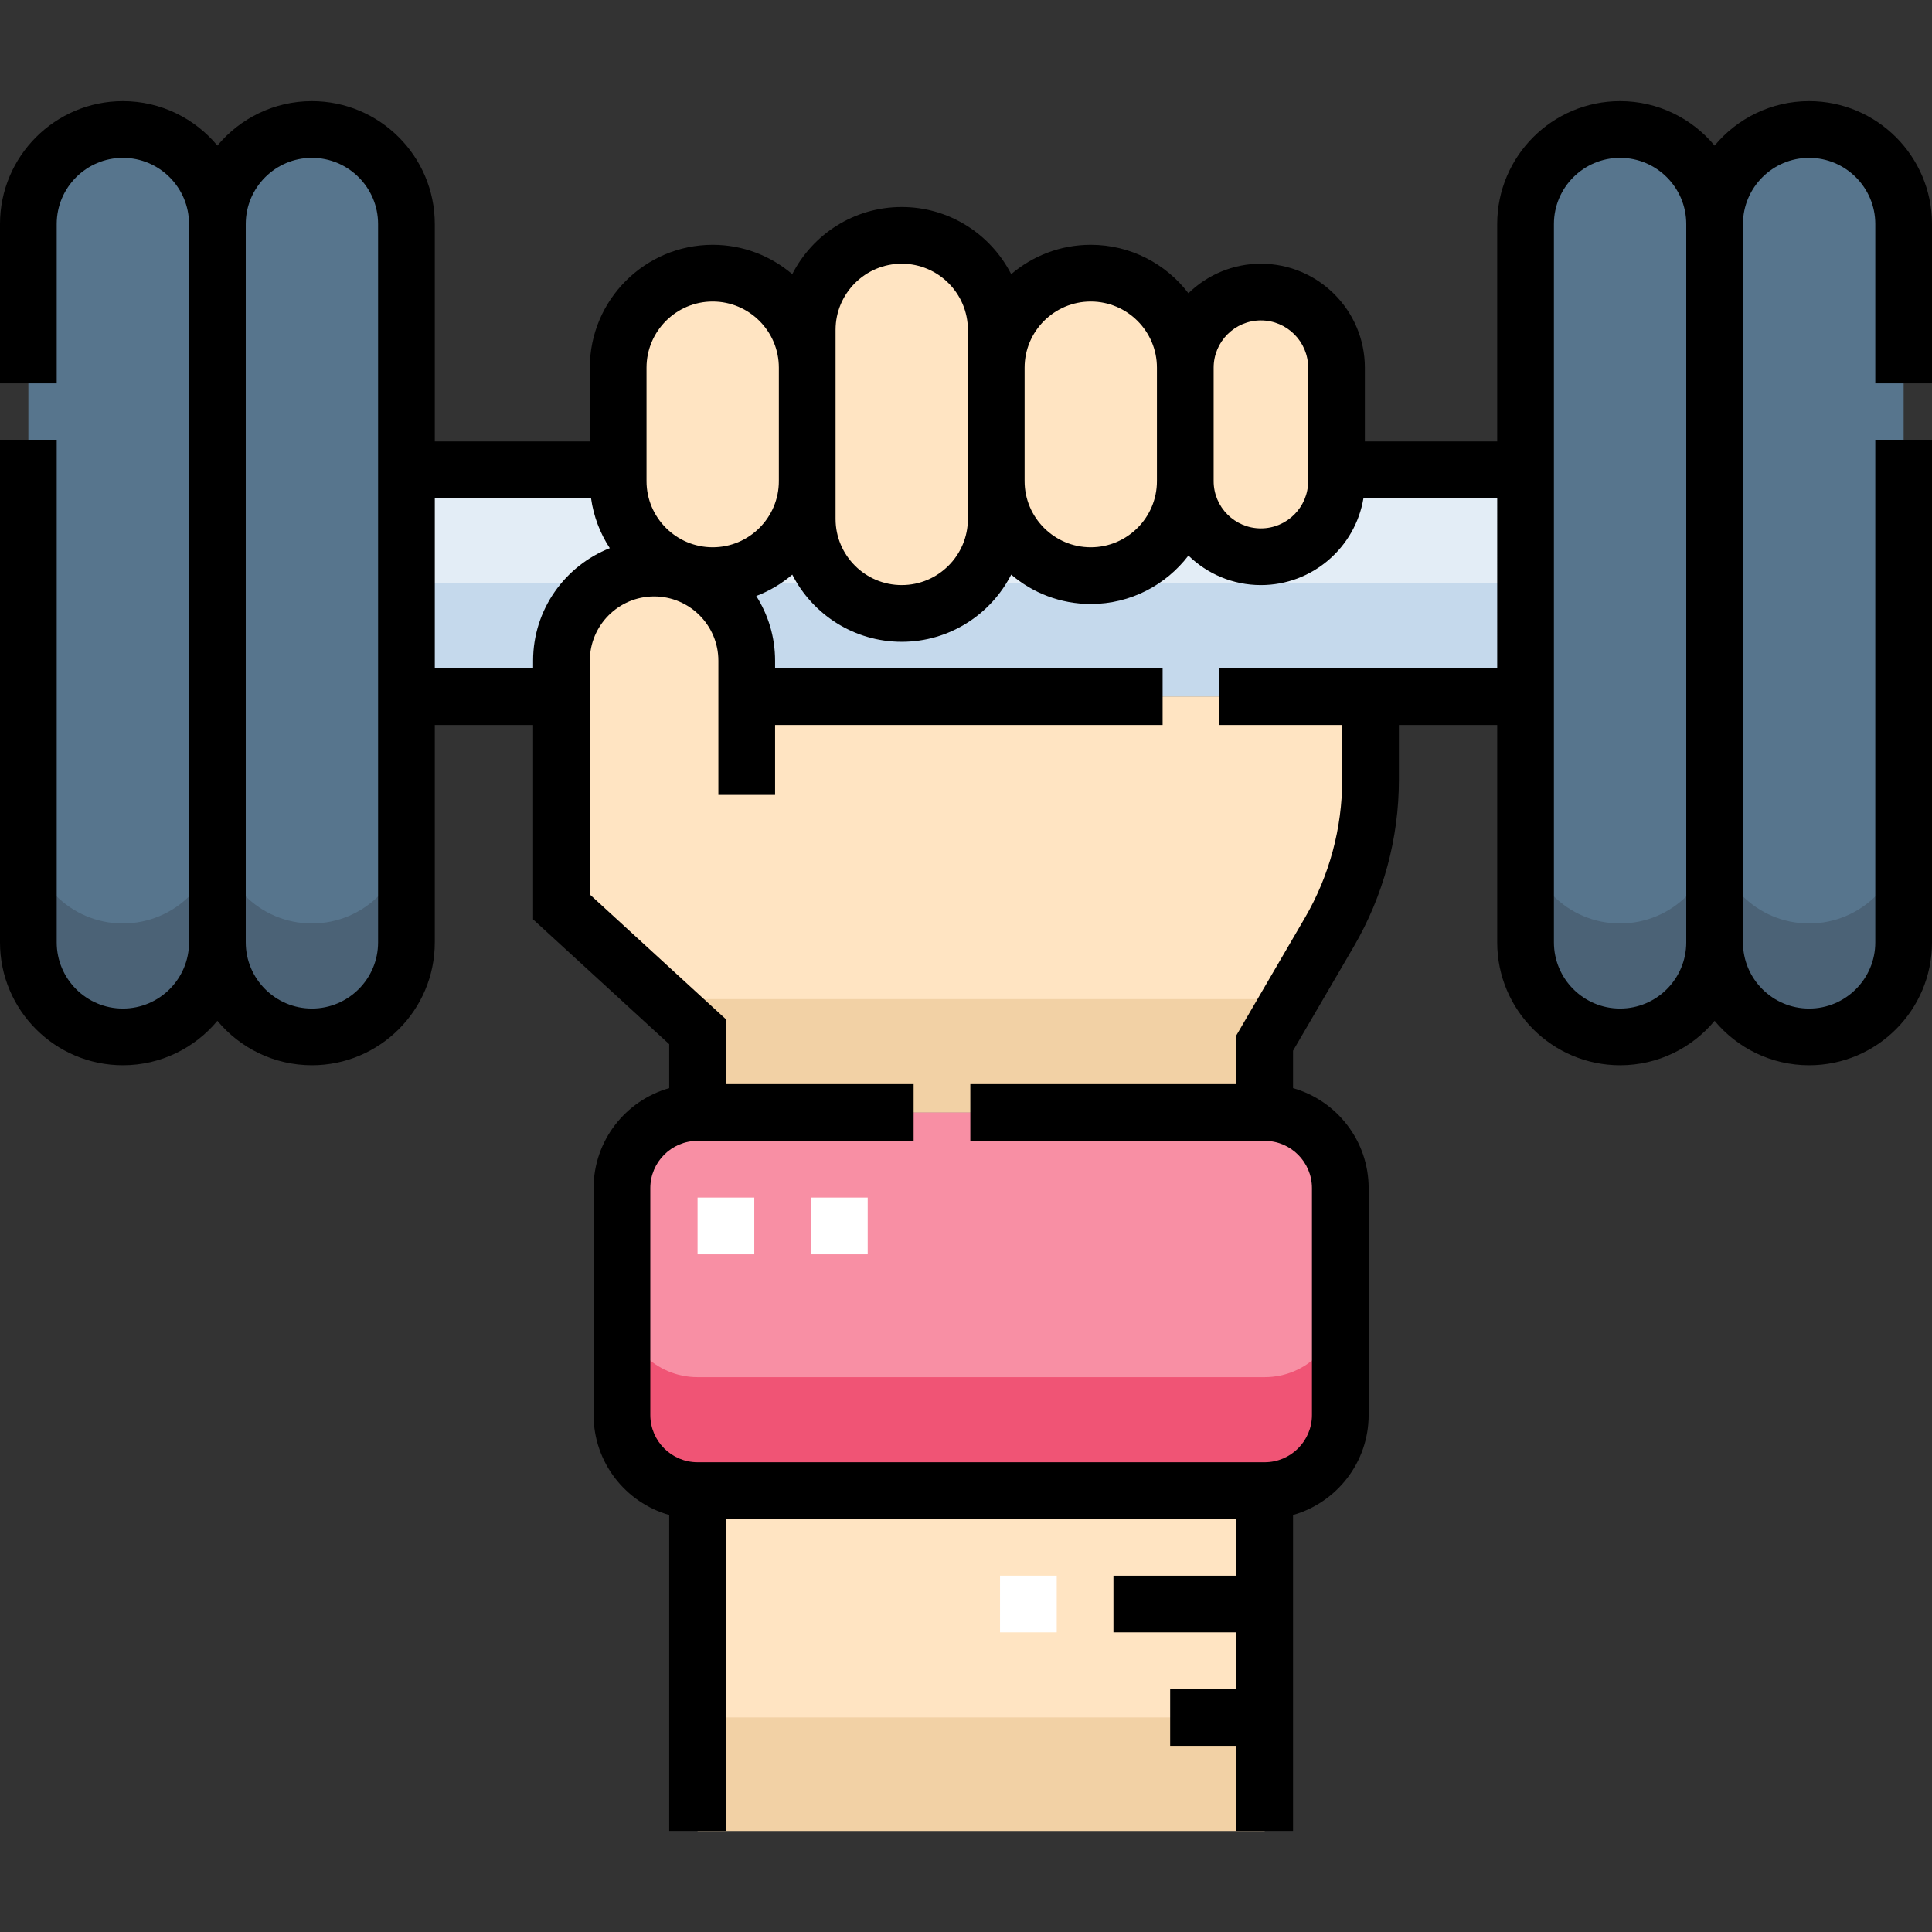 <svg xmlns="http://www.w3.org/2000/svg" id="Capa_1" height="512" viewBox="0 0 511 511" width="512"><rect x="0" y="0" width="511" height="511" fill="#333333" stroke="none"/><g><g><path d="m32.5 274.25c-13.807 0-25-11.193-25-25v-190c0-13.807 11.193-25 25-25 13.807 0 25 11.193 25 25v190c0 13.807-11.193 25-25 25z" fill="#57758d"></path><path d="m32.5 244.25c-13.807 0-25-11.193-25-25v30c0 13.807 11.193 25 25 25s25-11.193 25-25v-30c0 13.807-11.193 25-25 25z" fill="#4b6276"></path><path d="m82.5 274.25c-13.807 0-25-11.193-25-25v-190c0-13.807 11.193-25 25-25 13.807 0 25 11.193 25 25v190c0 13.807-11.193 25-25 25z" fill="#57758d"></path><path d="m428.5 274.25c-13.807 0-25-11.193-25-25v-190c0-13.807 11.193-25 25-25 13.807 0 25 11.193 25 25v190c0 13.807-11.193 25-25 25z" fill="#57758d"></path><path d="m478.5 274.25c-13.807 0-25-11.193-25-25v-190c0-13.807 11.193-25 25-25 13.807 0 25 11.193 25 25v190c0 13.807-11.193 25-25 25z" fill="#57758d"></path><path d="m478.5 244.25c-13.807 0-25-11.193-25-25v30c0 13.807 11.193 25 25 25s25-11.193 25-25v-30c0 13.807-11.193 25-25 25z" fill="#4b6276"></path><path d="m428.5 244.25c-13.807 0-25-11.193-25-25v30c0 13.807 11.193 25 25 25s25-11.193 25-25v-30c0 13.807-11.193 25-25 25z" fill="#4b6276"></path><path d="m82.5 244.25c-13.807 0-25-11.193-25-25v30c0 13.807 11.193 25 25 25s25-11.193 25-25v-30c0 13.807-11.193 25-25 25z" fill="#4b6276"></path><path d="m107.5 124.25h296v60h-296z" fill="#e3edf6"></path><path d="m107.5 154.25h296v30h-296z" fill="#c5d9ec"></path><g fill="#ffe4c2"><path d="m197.5 184.25v-9.5c0-13.531-10.969-24.5-24.5-24.5-13.531 0-24.5 10.969-24.5 24.5v65.128l36 33v21.372h150v-18.372l17.102-29.318c7.137-12.235 10.898-26.145 10.898-40.31v-22z"></path><path d="m213.5 127.25v-30c0-13.807-11.193-25-25-25-13.807 0-25 11.193-25 25v30c0 13.807 11.193 25 25 25 13.807 0 25-11.193 25-25z"></path><path d="m313.5 127.25v-30c0-13.807-11.193-25-25-25-13.807 0-25 11.193-25 25v30c0 13.807 11.193 25 25 25 13.807 0 25-11.193 25-25z"></path><path d="m263.5 137.25v-50c0-13.807-11.193-25-25-25-13.807 0-25 11.193-25 25v50c0 13.807 11.193 25 25 25 13.807 0 25-11.193 25-25z"></path><path d="m353.5 127.25v-30c0-11.046-8.954-20-20-20-11.046 0-20 8.954-20 20v30c0 11.046 8.954 20 20 20 11.046 0 20-8.954 20-20z"></path></g><path d="m175.088 264.25 9.412 8.628v21.372h150v-18.372l6.783-11.628z" fill="#f2d1a5"></path><path d="m334.5 394.25h-150c-11.046 0-20-8.954-20-20v-60c0-11.046 8.954-20 20-20h150c11.046 0 20 8.954 20 20v60c0 11.046-8.954 20-20 20z" fill="#f88fa4"></path><path d="m334.5 364.25h-150c-11.046 0-20-8.954-20-20v30c0 11.046 8.954 20 20 20h150c11.046 0 20-8.954 20-20v-30c0 11.046-8.954 20-20 20z" fill="#f05475"></path><path d="m184.5 394.25h150v90h-150z" fill="#ffe4c2"></path><path d="m184.5 454.25h150v30h-150z" fill="#f2d1a5"></path></g><g fill="#fff"><path d="m264.5 416.75h15v15h-15z"></path><path d="m229.5 331.75h-15v-15h15zm-30 0h-15v-15h15z"></path></g><g><path d="m511 101.393v-42.143c0-17.92-14.58-32.5-32.5-32.5-10.042 0-19.034 4.58-25 11.759-5.966-7.179-14.958-11.759-25-11.759-17.92 0-32.5 14.58-32.5 32.5v57.5h-35v-19.5c0-15.164-12.336-27.5-27.5-27.5-7.449 0-14.211 2.982-19.169 7.808-5.944-7.778-15.309-12.808-25.831-12.808-8.023 0-15.372 2.929-21.047 7.765-5.382-10.532-16.335-17.765-28.953-17.765s-23.571 7.233-28.953 17.765c-5.675-4.836-13.024-7.765-21.047-7.765-17.92 0-32.5 14.58-32.5 32.5v19.5h-41v-57.5c0-17.92-14.58-32.5-32.5-32.5-10.042 0-19.034 4.58-25 11.759-5.966-7.179-14.958-11.759-25-11.759-17.92 0-32.5 14.58-32.5 32.5v42.143h15v-42.143c0-9.649 7.851-17.5 17.5-17.5s17.5 7.851 17.5 17.5v190c0 9.649-7.851 17.5-17.5 17.5s-17.5-7.851-17.5-17.5v-132.857h-15v132.857c0 17.92 14.58 32.5 32.5 32.5 10.042 0 19.034-4.58 25-11.759 5.966 7.179 14.958 11.759 25 11.759 17.92 0 32.5-14.58 32.5-32.5v-57.5h26v51.427l36 33v11.621c-11.528 3.274-20 13.888-20 26.452v60c0 12.563 8.472 23.178 20 26.452v83.548h15v-82.5h135v15h-32.5v15h32.5v15h-17.5v15h17.5v22.5h15v-83.548c11.528-3.274 20-13.888 20-26.452v-60c0-12.563-8.472-23.178-20-26.452v-9.892l16.081-27.567c7.797-13.368 11.919-28.614 11.919-44.089v-14.5h26v57.5c0 17.92 14.58 32.5 32.5 32.5 10.042 0 19.034-4.58 25-11.759 5.966 7.179 14.958 11.759 25 11.759 17.92 0 32.5-14.58 32.5-32.5v-132.857h-15v132.857c0 9.649-7.851 17.5-17.5 17.5s-17.5-7.851-17.5-17.5v-190c0-9.649 7.851-17.5 17.5-17.5s17.5 7.851 17.5 17.5v42.143zm-411 147.857c0 9.649-7.851 17.5-17.5 17.5s-17.5-7.851-17.5-17.5v-190c0-9.649 7.851-17.5 17.5-17.5s17.5 7.851 17.5 17.5zm221-152c0-6.893 5.607-12.5 12.5-12.5s12.5 5.607 12.5 12.5v30c0 6.893-5.607 12.5-12.5 12.5s-12.5-5.607-12.5-12.5zm-50 0c0-9.649 7.851-17.5 17.5-17.5s17.5 7.851 17.5 17.5v30c0 9.649-7.851 17.5-17.5 17.5s-17.5-7.851-17.5-17.5zm-50 30v-30-10c0-9.649 7.851-17.5 17.5-17.5s17.5 7.851 17.5 17.5v10 30 10c0 9.649-7.851 17.5-17.5 17.5s-17.5-7.851-17.5-17.5zm-50-30c0-9.649 7.851-17.5 17.5-17.5s17.5 7.851 17.5 17.5v30c0 9.649-7.851 17.5-17.5 17.5s-17.5-7.851-17.5-17.5zm-30 77.5v2h-26v-45h41.319c.672 4.829 2.408 9.32 4.965 13.231-11.864 4.686-20.284 16.259-20.284 29.769zm255 2h-73.5v15h32.5v14.5c0 12.822-3.415 25.455-9.876 36.53l-18.124 31.07v12.9h-70.357v15h77.857c6.893 0 12.5 5.607 12.5 12.5v60c0 6.893-5.607 12.5-12.5 12.5h-150c-6.893 0-12.5-5.607-12.5-12.5v-60c0-6.893 5.607-12.5 12.5-12.5h57.143v-15h-49.643v-17.171l-36-33v-61.829c0-9.374 7.626-17 17-17s17 7.626 17 17v35.5h15v-18.5h102.5v-15h-102.5v-2c0-6.292-1.833-12.162-4.982-17.115 3.506-1.334 6.722-3.258 9.529-5.65 5.382 10.532 16.336 17.765 28.953 17.765s23.571-7.233 28.953-17.765c5.675 4.836 13.024 7.765 21.047 7.765 10.522 0 19.888-5.031 25.831-12.808 4.957 4.827 11.72 7.808 19.169 7.808 13.631 0 24.971-9.97 27.126-23h35.374zm50 72.5c0 9.649-7.851 17.5-17.5 17.5s-17.5-7.851-17.5-17.5v-190c0-9.649 7.851-17.5 17.5-17.5s17.5 7.851 17.5 17.5z"></path></g></g></svg>